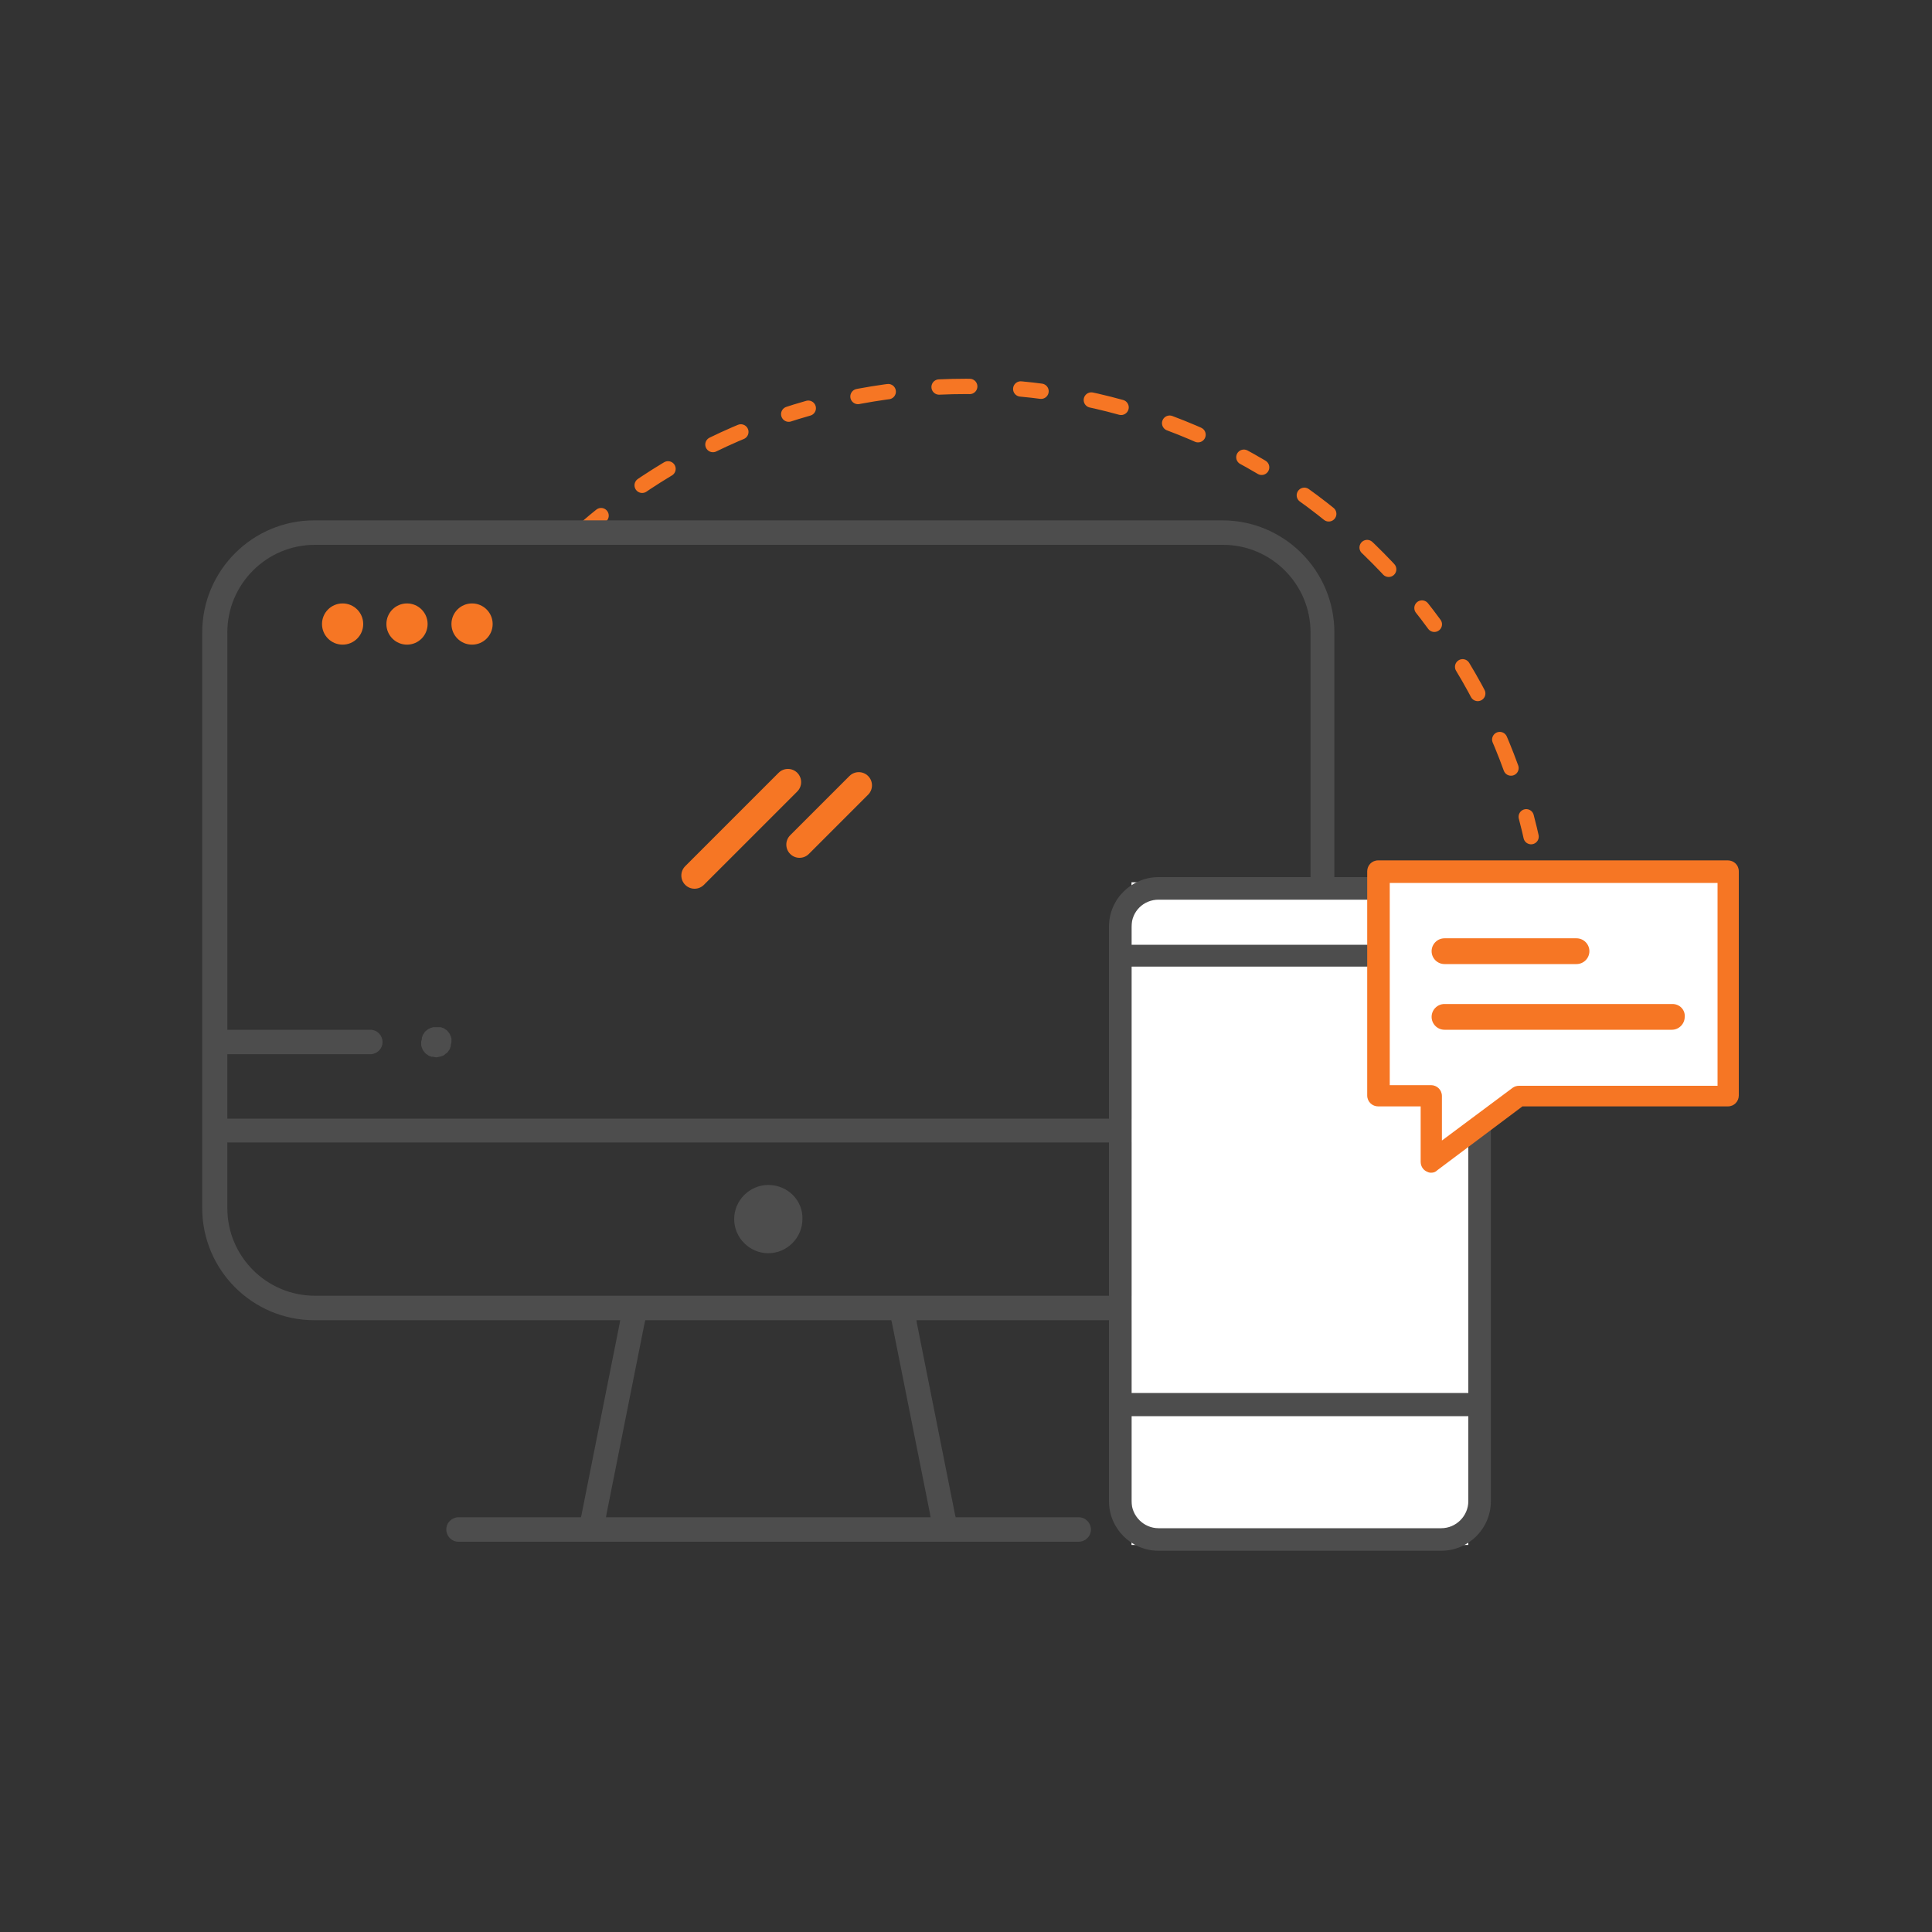 <?xml version="1.0" encoding="utf-8"?>
<!-- Generator: Adobe Illustrator 22.1.0, SVG Export Plug-In . SVG Version: 6.00 Build 0)  -->
<svg version="1.1" xmlns="http://www.w3.org/2000/svg" xmlns:xlink="http://www.w3.org/1999/xlink" x="0px" y="0px"
	 viewBox="0 0 300 300" style="enable-background:new 0 0 300 300;" xml:space="preserve">
<rect x="0" y="0" width="300" height="300" fill="#333333" stroke="none"/>
<style type="text/css">
	
		.st0{fill:none;stroke:#F67624;stroke-width:2.38;stroke-linecap:round;stroke-miterlimit:10;stroke-dasharray:3.173,7.932,4.759,7.932,4.759,7.932;}
	.st1{display:none;}
	.st2{display:inline;}
	.st3{fill:none;stroke:#00FFFF;stroke-width:0.205;}
	.st4{fill:none;stroke:#00FFFF;stroke-width:0.205;}
	.st5{fill:#4D4D4D;}
	.st6{fill:#FFFFFF;}
	.st7{fill:#F67624;}
</style>
<g id="Capa_1">
	<path class="st0" d="M90.9,82.1C106.7,68.4,127.4,60,150,60c44.5,0,81.5,32.3,88.7,74.7"/>
</g>
<g id="SIstematización_íconos">
	<g id="Guías_4_" class="st1">
		<g class="st2">
			<line class="st3" x1="-52.3" y1="-18" x2="-52.3" y2="319"/>
			<line class="st3" x1="-82.3" y1="-18" x2="-82.3" y2="319"/>
			<line class="st3" x1="-82.3" y1="-18" x2="-82.3" y2="319"/>
			<line class="st3" x1="-112.3" y1="-18" x2="-112.3" y2="319"/>
			<line class="st3" x1="-112.3" y1="-18" x2="-112.3" y2="319"/>
			<line class="st3" x1="-142.3" y1="-18" x2="-142.3" y2="319"/>
			<line class="st3" x1="-142.3" y1="-18" x2="-142.3" y2="319"/>
			<line class="st3" x1="-172.3" y1="-18" x2="-172.3" y2="319"/>
			<line class="st3" x1="-172.3" y1="-18" x2="-172.3" y2="319"/>
			<line class="st3" x1="-202.3" y1="-18" x2="-202.3" y2="319"/>
			<line class="st3" x1="-202.3" y1="-18" x2="-202.3" y2="319"/>
			<line class="st3" x1="-232.3" y1="-18" x2="-232.3" y2="319"/>
			<line class="st3" x1="-232.3" y1="-18" x2="-232.3" y2="319"/>
			<line class="st3" x1="-262.3" y1="-18" x2="-262.3" y2="319"/>
			<line class="st3" x1="-262.3" y1="-18" x2="-262.3" y2="319"/>
			<line class="st3" x1="-292.3" y1="-18" x2="-292.3" y2="319"/>
			<line class="st3" x1="-292.3" y1="-18" x2="-292.3" y2="319"/>
			<line class="st3" x1="-322.3" y1="-18" x2="-322.3" y2="319"/>
			<line class="st3" x1="-322.3" y1="-18" x2="-322.3" y2="319"/>
			<line class="st3" x1="-352.3" y1="-18" x2="-352.3" y2="319"/>
		</g>
		<g class="st2">
			<line class="st4" x1="-371.3" y1="300.5" x2="-33.3" y2="300.5"/>
			<line class="st4" x1="-371.3" y1="270.5" x2="-33.3" y2="270.5"/>
			<line class="st4" x1="-371.3" y1="270.5" x2="-33.3" y2="270.5"/>
			<line class="st4" x1="-371.3" y1="240.5" x2="-33.3" y2="240.5"/>
			<line class="st4" x1="-371.3" y1="240.5" x2="-33.3" y2="240.5"/>
			<line class="st4" x1="-371.3" y1="210.5" x2="-33.3" y2="210.5"/>
			<line class="st4" x1="-371.3" y1="210.5" x2="-33.3" y2="210.5"/>
			<line class="st4" x1="-371.3" y1="180.5" x2="-33.3" y2="180.5"/>
			<line class="st4" x1="-371.3" y1="180.5" x2="-33.3" y2="180.5"/>
			<line class="st4" x1="-371.3" y1="150.5" x2="-33.3" y2="150.5"/>
			<line class="st4" x1="-371.3" y1="150.5" x2="-33.3" y2="150.5"/>
			<line class="st4" x1="-371.3" y1="120.5" x2="-33.3" y2="120.5"/>
			<line class="st4" x1="-371.3" y1="120.5" x2="-33.3" y2="120.5"/>
			<line class="st4" x1="-371.3" y1="90.5" x2="-33.3" y2="90.5"/>
			<line class="st4" x1="-371.3" y1="90.5" x2="-33.3" y2="90.5"/>
			<line class="st4" x1="-371.3" y1="60.5" x2="-33.3" y2="60.5"/>
			<line class="st4" x1="-371.3" y1="60.5" x2="-33.3" y2="60.5"/>
			<line class="st4" x1="-371.3" y1="30.5" x2="-33.3" y2="30.5"/>
			<line class="st4" x1="-371.3" y1="30.5" x2="-33.3" y2="30.5"/>
			<line class="st4" x1="-371.3" y1="0.5" x2="-33.3" y2="0.5"/>
		</g>
	</g>
	<g id="Guías_6_" class="st1">
		<g class="st2">
			<line class="st3" x1="-52.3" y1="409" x2="-52.3" y2="746"/>
			<line class="st3" x1="-82.3" y1="409" x2="-82.3" y2="746"/>
			<line class="st3" x1="-82.3" y1="409" x2="-82.3" y2="746"/>
			<line class="st3" x1="-112.3" y1="409" x2="-112.3" y2="746"/>
			<line class="st3" x1="-112.3" y1="409" x2="-112.3" y2="746"/>
			<line class="st3" x1="-142.3" y1="409" x2="-142.3" y2="746"/>
			<line class="st3" x1="-142.3" y1="409" x2="-142.3" y2="746"/>
			<line class="st3" x1="-172.3" y1="409" x2="-172.3" y2="746"/>
			<line class="st3" x1="-172.3" y1="409" x2="-172.3" y2="746"/>
			<line class="st3" x1="-202.3" y1="409" x2="-202.3" y2="746"/>
			<line class="st3" x1="-202.3" y1="409" x2="-202.3" y2="746"/>
			<line class="st3" x1="-232.3" y1="409" x2="-232.3" y2="746"/>
			<line class="st3" x1="-232.3" y1="409" x2="-232.3" y2="746"/>
			<line class="st3" x1="-262.3" y1="409" x2="-262.3" y2="746"/>
			<line class="st3" x1="-262.3" y1="409" x2="-262.3" y2="746"/>
			<line class="st3" x1="-292.3" y1="409" x2="-292.3" y2="746"/>
			<line class="st3" x1="-292.3" y1="409" x2="-292.3" y2="746"/>
			<line class="st3" x1="-322.3" y1="409" x2="-322.3" y2="746"/>
			<line class="st3" x1="-322.3" y1="409" x2="-322.3" y2="746"/>
			<line class="st3" x1="-352.3" y1="409" x2="-352.3" y2="746"/>
		</g>
		<g class="st2">
			<line class="st4" x1="-371.3" y1="727.5" x2="-33.3" y2="727.5"/>
			<line class="st4" x1="-371.3" y1="697.5" x2="-33.3" y2="697.5"/>
			<line class="st4" x1="-371.3" y1="697.5" x2="-33.3" y2="697.5"/>
			<line class="st4" x1="-371.3" y1="667.5" x2="-33.3" y2="667.5"/>
			<line class="st4" x1="-371.3" y1="667.5" x2="-33.3" y2="667.5"/>
			<line class="st4" x1="-371.3" y1="637.5" x2="-33.3" y2="637.5"/>
			<line class="st4" x1="-371.3" y1="637.5" x2="-33.3" y2="637.5"/>
			<line class="st4" x1="-371.3" y1="607.5" x2="-33.3" y2="607.5"/>
			<line class="st4" x1="-371.3" y1="607.5" x2="-33.3" y2="607.5"/>
			<line class="st4" x1="-371.3" y1="577.5" x2="-33.3" y2="577.5"/>
			<line class="st4" x1="-371.3" y1="577.5" x2="-33.3" y2="577.5"/>
			<line class="st4" x1="-371.3" y1="547.5" x2="-33.3" y2="547.5"/>
			<line class="st4" x1="-371.3" y1="547.5" x2="-33.3" y2="547.5"/>
			<line class="st4" x1="-371.3" y1="517.5" x2="-33.3" y2="517.5"/>
			<line class="st4" x1="-371.3" y1="517.5" x2="-33.3" y2="517.5"/>
			<line class="st4" x1="-371.3" y1="487.5" x2="-33.3" y2="487.5"/>
			<line class="st4" x1="-371.3" y1="487.5" x2="-33.3" y2="487.5"/>
			<line class="st4" x1="-371.3" y1="457.5" x2="-33.3" y2="457.5"/>
			<line class="st4" x1="-371.3" y1="457.5" x2="-33.3" y2="457.5"/>
			<line class="st4" x1="-371.3" y1="427.5" x2="-33.3" y2="427.5"/>
		</g>
	</g>
	<g id="Guías_7_" class="st1">
		<g class="st2">
			<line class="st3" x1="299.7" y1="409" x2="299.7" y2="746"/>
			<line class="st3" x1="269.7" y1="409" x2="269.7" y2="746"/>
			<line class="st3" x1="269.7" y1="409" x2="269.7" y2="746"/>
			<line class="st3" x1="239.7" y1="409" x2="239.7" y2="746"/>
			<line class="st3" x1="239.7" y1="409" x2="239.7" y2="746"/>
			<line class="st3" x1="209.7" y1="409" x2="209.7" y2="746"/>
			<line class="st3" x1="209.7" y1="409" x2="209.7" y2="746"/>
			<line class="st3" x1="179.7" y1="409" x2="179.7" y2="746"/>
			<line class="st3" x1="179.7" y1="409" x2="179.7" y2="746"/>
			<line class="st3" x1="149.7" y1="409" x2="149.7" y2="746"/>
			<line class="st3" x1="149.7" y1="409" x2="149.7" y2="746"/>
			<line class="st3" x1="119.7" y1="409" x2="119.7" y2="746"/>
			<line class="st3" x1="119.7" y1="409" x2="119.7" y2="746"/>
			<line class="st3" x1="89.7" y1="409" x2="89.7" y2="746"/>
			<line class="st3" x1="89.7" y1="409" x2="89.7" y2="746"/>
			<line class="st3" x1="59.7" y1="409" x2="59.7" y2="746"/>
			<line class="st3" x1="59.7" y1="409" x2="59.7" y2="746"/>
			<line class="st3" x1="29.7" y1="409" x2="29.7" y2="746"/>
			<line class="st3" x1="29.7" y1="409" x2="29.7" y2="746"/>
			<line class="st3" x1="-0.3" y1="409" x2="-0.3" y2="746"/>
		</g>
		<g class="st2">
			<line class="st4" x1="-19.3" y1="727.5" x2="318.7" y2="727.5"/>
			<line class="st4" x1="-19.3" y1="697.5" x2="318.7" y2="697.5"/>
			<line class="st4" x1="-19.3" y1="697.5" x2="318.7" y2="697.5"/>
			<line class="st4" x1="-19.3" y1="667.5" x2="318.7" y2="667.5"/>
			<line class="st4" x1="-19.3" y1="667.5" x2="318.7" y2="667.5"/>
			<line class="st4" x1="-19.3" y1="637.5" x2="318.7" y2="637.5"/>
			<line class="st4" x1="-19.3" y1="637.5" x2="318.7" y2="637.5"/>
			<line class="st4" x1="-19.3" y1="607.5" x2="318.7" y2="607.5"/>
			<line class="st4" x1="-19.3" y1="607.5" x2="318.7" y2="607.5"/>
			<line class="st4" x1="-19.3" y1="577.5" x2="318.7" y2="577.5"/>
			<line class="st4" x1="-19.3" y1="577.5" x2="318.7" y2="577.5"/>
			<line class="st4" x1="-19.3" y1="547.5" x2="318.7" y2="547.5"/>
			<line class="st4" x1="-19.3" y1="547.5" x2="318.7" y2="547.5"/>
			<line class="st4" x1="-19.3" y1="517.5" x2="318.7" y2="517.5"/>
			<line class="st4" x1="-19.3" y1="517.5" x2="318.7" y2="517.5"/>
			<line class="st4" x1="-19.3" y1="487.5" x2="318.7" y2="487.5"/>
			<line class="st4" x1="-19.3" y1="487.5" x2="318.7" y2="487.5"/>
			<line class="st4" x1="-19.3" y1="457.5" x2="318.7" y2="457.5"/>
			<line class="st4" x1="-19.3" y1="457.5" x2="318.7" y2="457.5"/>
			<line class="st4" x1="-19.3" y1="427.5" x2="318.7" y2="427.5"/>
		</g>
	</g>
	<g id="Guías_8_" class="st1">
		<g class="st2">
			<line class="st3" x1="662.7" y1="409" x2="662.7" y2="746"/>
			<line class="st3" x1="632.7" y1="409" x2="632.7" y2="746"/>
			<line class="st3" x1="632.7" y1="409" x2="632.7" y2="746"/>
			<line class="st3" x1="602.7" y1="409" x2="602.7" y2="746"/>
			<line class="st3" x1="602.7" y1="409" x2="602.7" y2="746"/>
			<line class="st3" x1="572.7" y1="409" x2="572.7" y2="746"/>
			<line class="st3" x1="572.7" y1="409" x2="572.7" y2="746"/>
			<line class="st3" x1="542.7" y1="409" x2="542.7" y2="746"/>
			<line class="st3" x1="542.7" y1="409" x2="542.7" y2="746"/>
			<line class="st3" x1="512.7" y1="409" x2="512.7" y2="746"/>
			<line class="st3" x1="512.7" y1="409" x2="512.7" y2="746"/>
			<line class="st3" x1="482.7" y1="409" x2="482.7" y2="746"/>
			<line class="st3" x1="482.7" y1="409" x2="482.7" y2="746"/>
			<line class="st3" x1="452.7" y1="409" x2="452.7" y2="746"/>
			<line class="st3" x1="452.7" y1="409" x2="452.7" y2="746"/>
			<line class="st3" x1="422.7" y1="409" x2="422.7" y2="746"/>
			<line class="st3" x1="422.7" y1="409" x2="422.7" y2="746"/>
			<line class="st3" x1="392.7" y1="409" x2="392.7" y2="746"/>
			<line class="st3" x1="392.7" y1="409" x2="392.7" y2="746"/>
			<line class="st3" x1="362.7" y1="409" x2="362.7" y2="746"/>
		</g>
		<g class="st2">
			<line class="st4" x1="343.7" y1="727.5" x2="681.7" y2="727.5"/>
			<line class="st4" x1="343.7" y1="697.5" x2="681.7" y2="697.5"/>
			<line class="st4" x1="343.7" y1="697.5" x2="681.7" y2="697.5"/>
			<line class="st4" x1="343.7" y1="667.5" x2="681.7" y2="667.5"/>
			<line class="st4" x1="343.7" y1="667.5" x2="681.7" y2="667.5"/>
			<line class="st4" x1="343.7" y1="637.5" x2="681.7" y2="637.5"/>
			<line class="st4" x1="343.7" y1="637.5" x2="681.7" y2="637.5"/>
			<line class="st4" x1="343.7" y1="607.5" x2="681.7" y2="607.5"/>
			<line class="st4" x1="343.7" y1="607.5" x2="681.7" y2="607.5"/>
			<line class="st4" x1="343.7" y1="577.5" x2="681.7" y2="577.5"/>
			<line class="st4" x1="343.7" y1="577.5" x2="681.7" y2="577.5"/>
			<line class="st4" x1="343.7" y1="547.5" x2="681.7" y2="547.5"/>
			<line class="st4" x1="343.7" y1="547.5" x2="681.7" y2="547.5"/>
			<line class="st4" x1="343.7" y1="517.5" x2="681.7" y2="517.5"/>
			<line class="st4" x1="343.7" y1="517.5" x2="681.7" y2="517.5"/>
			<line class="st4" x1="343.7" y1="487.5" x2="681.7" y2="487.5"/>
			<line class="st4" x1="343.7" y1="487.5" x2="681.7" y2="487.5"/>
			<line class="st4" x1="343.7" y1="457.5" x2="681.7" y2="457.5"/>
			<line class="st4" x1="343.7" y1="457.5" x2="681.7" y2="457.5"/>
			<line class="st4" x1="343.7" y1="427.5" x2="681.7" y2="427.5"/>
		</g>
	</g>
	<g id="Guías_3_" class="st1">
		<g class="st2">
			<line class="st3" x1="300" y1="-18.5" x2="300" y2="318.5"/>
			<line class="st3" x1="270" y1="-18.5" x2="270" y2="318.5"/>
			<line class="st3" x1="270" y1="-18.5" x2="270" y2="318.5"/>
			<line class="st3" x1="240" y1="-18.5" x2="240" y2="318.5"/>
			<line class="st3" x1="240" y1="-18.5" x2="240" y2="318.5"/>
			<line class="st3" x1="210" y1="-18.5" x2="210" y2="318.5"/>
			<line class="st3" x1="210" y1="-18.5" x2="210" y2="318.5"/>
			<line class="st3" x1="180" y1="-18.5" x2="180" y2="318.5"/>
			<line class="st3" x1="180" y1="-18.5" x2="180" y2="318.5"/>
			<line class="st3" x1="150" y1="-18.5" x2="150" y2="318.5"/>
			<line class="st3" x1="150" y1="-18.5" x2="150" y2="318.5"/>
			<line class="st3" x1="120" y1="-18.5" x2="120" y2="318.5"/>
			<line class="st3" x1="120" y1="-18.5" x2="120" y2="318.5"/>
			<line class="st3" x1="90" y1="-18.5" x2="90" y2="318.5"/>
			<line class="st3" x1="90" y1="-18.5" x2="90" y2="318.5"/>
			<line class="st3" x1="60" y1="-18.5" x2="60" y2="318.5"/>
			<line class="st3" x1="60" y1="-18.5" x2="60" y2="318.5"/>
			<line class="st3" x1="30" y1="-18.5" x2="30" y2="318.5"/>
			<line class="st3" x1="30" y1="-18.5" x2="30" y2="318.5"/>
			<line class="st3" x1="0" y1="-18.5" x2="0" y2="318.5"/>
		</g>
		<g class="st2">
			<line class="st4" x1="-19" y1="300" x2="319" y2="300"/>
			<line class="st4" x1="-19" y1="270" x2="319" y2="270"/>
			<line class="st4" x1="-19" y1="270" x2="319" y2="270"/>
			<line class="st4" x1="-19" y1="240" x2="319" y2="240"/>
			<line class="st4" x1="-19" y1="240" x2="319" y2="240"/>
			<line class="st4" x1="-19" y1="210" x2="319" y2="210"/>
			<line class="st4" x1="-19" y1="210" x2="319" y2="210"/>
			<line class="st4" x1="-19" y1="180" x2="319" y2="180"/>
			<line class="st4" x1="-19" y1="180" x2="319" y2="180"/>
			<line class="st4" x1="-19" y1="150" x2="319" y2="150"/>
			<line class="st4" x1="-19" y1="150" x2="319" y2="150"/>
			<line class="st4" x1="-19" y1="120" x2="319" y2="120"/>
			<line class="st4" x1="-19" y1="120" x2="319" y2="120"/>
			<line class="st4" x1="-19" y1="90" x2="319" y2="90"/>
			<line class="st4" x1="-19" y1="90" x2="319" y2="90"/>
			<line class="st4" x1="-19" y1="60" x2="319" y2="60"/>
			<line class="st4" x1="-19" y1="60" x2="319" y2="60"/>
			<line class="st4" x1="-19" y1="30" x2="319" y2="30"/>
			<line class="st4" x1="-19" y1="30" x2="319" y2="30"/>
			<line class="st4" x1="-19" y1="0" x2="319" y2="0"/>
		</g>
	</g>
	<g id="Guías_2_" class="st1">
		<g class="st2">
			<line class="st3" x1="663" y1="-18.5" x2="663" y2="318.5"/>
			<line class="st3" x1="633" y1="-18.5" x2="633" y2="318.5"/>
			<line class="st3" x1="633" y1="-18.5" x2="633" y2="318.5"/>
			<line class="st3" x1="603" y1="-18.5" x2="603" y2="318.5"/>
			<line class="st3" x1="603" y1="-18.5" x2="603" y2="318.5"/>
			<line class="st3" x1="573" y1="-18.5" x2="573" y2="318.5"/>
			<line class="st3" x1="573" y1="-18.5" x2="573" y2="318.5"/>
			<line class="st3" x1="543" y1="-18.5" x2="543" y2="318.5"/>
			<line class="st3" x1="543" y1="-18.5" x2="543" y2="318.5"/>
			<line class="st3" x1="513" y1="-18.5" x2="513" y2="318.5"/>
			<line class="st3" x1="513" y1="-18.5" x2="513" y2="318.5"/>
			<line class="st3" x1="483" y1="-18.5" x2="483" y2="318.5"/>
			<line class="st3" x1="483" y1="-18.5" x2="483" y2="318.5"/>
			<line class="st3" x1="453" y1="-18.5" x2="453" y2="318.5"/>
			<line class="st3" x1="453" y1="-18.5" x2="453" y2="318.5"/>
			<line class="st3" x1="423" y1="-18.5" x2="423" y2="318.5"/>
			<line class="st3" x1="423" y1="-18.5" x2="423" y2="318.5"/>
			<line class="st3" x1="393" y1="-18.5" x2="393" y2="318.5"/>
			<line class="st3" x1="393" y1="-18.5" x2="393" y2="318.5"/>
			<line class="st3" x1="363" y1="-18.5" x2="363" y2="318.5"/>
		</g>
		<g class="st2">
			<line class="st4" x1="344" y1="300" x2="682" y2="300"/>
			<line class="st4" x1="344" y1="270" x2="682" y2="270"/>
			<line class="st4" x1="344" y1="270" x2="682" y2="270"/>
			<line class="st4" x1="344" y1="240" x2="682" y2="240"/>
			<line class="st4" x1="344" y1="240" x2="682" y2="240"/>
			<line class="st4" x1="344" y1="210" x2="682" y2="210"/>
			<line class="st4" x1="344" y1="210" x2="682" y2="210"/>
			<line class="st4" x1="344" y1="180" x2="682" y2="180"/>
			<line class="st4" x1="344" y1="180" x2="682" y2="180"/>
			<line class="st4" x1="344" y1="150" x2="682" y2="150"/>
			<line class="st4" x1="344" y1="150" x2="682" y2="150"/>
			<line class="st4" x1="344" y1="120" x2="682" y2="120"/>
			<line class="st4" x1="344" y1="120" x2="682" y2="120"/>
			<line class="st4" x1="344" y1="90" x2="682" y2="90"/>
			<line class="st4" x1="344" y1="90" x2="682" y2="90"/>
			<line class="st4" x1="344" y1="60" x2="682" y2="60"/>
			<line class="st4" x1="344" y1="60" x2="682" y2="60"/>
			<line class="st4" x1="344" y1="30" x2="682" y2="30"/>
			<line class="st4" x1="344" y1="30" x2="682" y2="30"/>
			<line class="st4" x1="344" y1="0" x2="682" y2="0"/>
		</g>
	</g>
	<g id="Guías_5_" class="st1">
		<g class="st2">
			<line class="st3" x1="1273" y1="-18.5" x2="1273" y2="318.5"/>
			<line class="st3" x1="1243" y1="-18.5" x2="1243" y2="318.5"/>
			<line class="st3" x1="1243" y1="-18.5" x2="1243" y2="318.5"/>
			<line class="st3" x1="1213" y1="-18.5" x2="1213" y2="318.5"/>
			<line class="st3" x1="1213" y1="-18.5" x2="1213" y2="318.5"/>
			<line class="st3" x1="1183" y1="-18.5" x2="1183" y2="318.5"/>
			<line class="st3" x1="1183" y1="-18.5" x2="1183" y2="318.5"/>
			<line class="st3" x1="1153" y1="-18.5" x2="1153" y2="318.5"/>
			<line class="st3" x1="1153" y1="-18.5" x2="1153" y2="318.5"/>
			<line class="st3" x1="1123" y1="-18.5" x2="1123" y2="318.5"/>
			<line class="st3" x1="1123" y1="-18.5" x2="1123" y2="318.5"/>
			<line class="st3" x1="1093" y1="-18.5" x2="1093" y2="318.5"/>
			<line class="st3" x1="1093" y1="-18.5" x2="1093" y2="318.5"/>
			<line class="st3" x1="1063" y1="-18.5" x2="1063" y2="318.5"/>
			<line class="st3" x1="1063" y1="-18.5" x2="1063" y2="318.5"/>
			<line class="st3" x1="1033" y1="-18.5" x2="1033" y2="318.5"/>
			<line class="st3" x1="1033" y1="-18.5" x2="1033" y2="318.5"/>
			<line class="st3" x1="1003" y1="-18.5" x2="1003" y2="318.5"/>
			<line class="st3" x1="1003" y1="-18.5" x2="1003" y2="318.5"/>
			<line class="st3" x1="973" y1="-18.5" x2="973" y2="318.5"/>
		</g>
		<g class="st2">
			<line class="st4" x1="954" y1="300" x2="1292" y2="300"/>
			<line class="st4" x1="954" y1="270" x2="1292" y2="270"/>
			<line class="st4" x1="954" y1="270" x2="1292" y2="270"/>
			<line class="st4" x1="954" y1="240" x2="1292" y2="240"/>
			<line class="st4" x1="954" y1="240" x2="1292" y2="240"/>
			<line class="st4" x1="954" y1="210" x2="1292" y2="210"/>
			<line class="st4" x1="954" y1="210" x2="1292" y2="210"/>
			<line class="st4" x1="954" y1="180" x2="1292" y2="180"/>
			<line class="st4" x1="954" y1="180" x2="1292" y2="180"/>
			<line class="st4" x1="954" y1="150" x2="1292" y2="150"/>
			<line class="st4" x1="954" y1="150" x2="1292" y2="150"/>
			<line class="st4" x1="954" y1="120" x2="1292" y2="120"/>
			<line class="st4" x1="954" y1="120" x2="1292" y2="120"/>
			<line class="st4" x1="954" y1="90" x2="1292" y2="90"/>
			<line class="st4" x1="954" y1="90" x2="1292" y2="90"/>
			<line class="st4" x1="954" y1="60" x2="1292" y2="60"/>
			<line class="st4" x1="954" y1="60" x2="1292" y2="60"/>
			<line class="st4" x1="954" y1="30" x2="1292" y2="30"/>
			<line class="st4" x1="954" y1="30" x2="1292" y2="30"/>
			<line class="st4" x1="954" y1="0" x2="1292" y2="0"/>
		</g>
	</g>
	<g>
		<path class="st5" d="M189.8,205c9.6,0,17.4-7.8,17.4-17.4V98.2c0-9.6-7.8-17.4-17.4-17.4h-141c-9.6,0-17.4,7.8-17.4,17.4v89.4
			c0,9.6,7.8,17.4,17.4,17.4h46.9h0.6l-0.1,0.6l-5.9,29.6l-0.1,0.4h-0.4H71.2c-1,0-1.9,0.8-1.9,1.9c0,1,0.8,1.9,1.9,1.9h96.3
			c1,0,1.9-0.8,1.9-1.9c0-1-0.8-1.9-1.9-1.9h-18.7h-0.4l-0.1-0.4l-5.9-29.6l-0.1-0.6h0.6H189.8z M35.3,173.2v-9v-0.5h0.5h21.7
			c1,0,1.9-0.8,1.9-1.9c0-1-0.8-1.9-1.9-1.9H35.8h-0.5v-0.5V98.2c0-7.5,6.1-13.6,13.6-13.6h141c7.5,0,13.6,6.1,13.6,13.6v75v0.5
			h-0.5H35.8h-0.5V173.2z M144.4,235l0.1,0.6h-0.6H94.7h-0.6l0.1-0.6l5.9-29.6l0.1-0.4h0.4H138h0.4l0.1,0.4L144.4,235z M48.9,201.2
			c-7.5,0-13.6-6.1-13.6-13.6v-9.7v-0.5h0.5h167.1h0.5v0.5v9.7c0,7.5-6.1,13.6-13.6,13.6H48.9z"/>
		<path class="st5" d="M119.3,184c-2.9,0-5.3,2.4-5.3,5.3c0,2.9,2.4,5.3,5.3,5.3c2.9,0,5.3-2.4,5.3-5.3
			C124.7,186.4,122.3,184,119.3,184z"/>
		<path class="st5" d="M70.1,161.3c0-0.1-0.1-0.3-0.1-0.4c-0.1-0.1-0.1-0.3-0.2-0.4c-0.1-0.1-0.2-0.3-0.3-0.4
			c-0.1-0.1-0.2-0.2-0.4-0.3c-0.1-0.1-0.3-0.2-0.4-0.2c-0.2-0.1-0.3-0.1-0.4-0.1c-0.2,0-0.3,0-0.5,0c-0.2,0-0.3,0-0.5,0
			c-0.1,0-0.3,0.1-0.4,0.1c-0.1,0.1-0.3,0.1-0.4,0.2c-0.1,0.1-0.3,0.2-0.4,0.3c-0.1,0.1-0.2,0.2-0.3,0.4c-0.1,0.1-0.2,0.3-0.2,0.4
			c-0.1,0.2-0.1,0.3-0.1,0.4c0,0.2-0.1,0.3-0.1,0.5c0,0.2,0,0.3,0,0.5c0,0.1,0.1,0.3,0.1,0.4c0.1,0.1,0.1,0.3,0.2,0.4
			c0.1,0.1,0.2,0.3,0.3,0.4c0.1,0.1,0.2,0.2,0.4,0.3c0.1,0.1,0.3,0.2,0.4,0.2c0.1,0.1,0.3,0.1,0.5,0.1c0.3,0.1,0.6,0.1,0.9,0
			c0.2,0,0.3-0.1,0.4-0.1c0.2-0.1,0.3-0.1,0.4-0.2c0.1-0.1,0.2-0.2,0.4-0.3c0.1-0.1,0.2-0.2,0.3-0.4c0.1-0.1,0.2-0.3,0.2-0.4
			c0.1-0.2,0.1-0.3,0.1-0.4c0-0.2,0.1-0.3,0.1-0.5C70.1,161.7,70.1,161.5,70.1,161.3L70.1,161.3z"/>
	</g>
	<g>
		<rect x="175.7" y="137" class="st6" width="52.3" height="102.9"/>
	</g>
	<g>
		<path class="st5" d="M223.8,136.2h-43.9c-4.2,0-7.7,3.4-7.7,7.7v89.2c0,4.2,3.4,7.7,7.7,7.7h43.9c4.2,0,7.7-3.4,7.7-7.7v-89.2
			C231.5,139.6,228,136.2,223.8,136.2z M175.7,150.1H228v66.2h-52.3V150.1z M179.9,139.7h43.9c2.3,0,4.2,1.9,4.2,4.2v2.8h-52.3v-2.8
			C175.7,141.5,177.6,139.7,179.9,139.7z M223.8,237.3h-43.9c-2.3,0-4.2-1.9-4.2-4.2v-13.2H228v13.2
			C228,235.4,226.1,237.3,223.8,237.3z"/>
	</g>
	<g>
		<g>
			<polygon class="st6" points="268.3,170.2 250.9,170.2 235.9,170.2 222.2,180.5 222.2,170.2 214,170.2 214,135.4 250.9,135.4 
				268.3,135.4 			"/>
			<path class="st7" d="M222.2,182.1c-0.3,0-0.5-0.1-0.7-0.2c-0.6-0.3-0.9-0.9-0.9-1.5v-8.6H214c-0.9,0-1.7-0.7-1.7-1.7v-34.8
				c0-0.9,0.7-1.7,1.7-1.7h54.3c0.9,0,1.7,0.7,1.7,1.7v34.8c0,0.9-0.7,1.7-1.7,1.7h-31.9l-13.2,9.9
				C222.9,182,222.6,182.1,222.2,182.1z M215.7,168.5h6.5c0.9,0,1.7,0.7,1.7,1.7v6.9l11-8.2c0.3-0.2,0.6-0.3,1-0.3h30.8v-31.5h-50.9
				V168.5z"/>
		</g>
		<g>
			<path class="st7" d="M224.3,149.7h20.5c1.1,0,2-0.9,2-2s-0.9-2-2-2h-20.5c-1.1,0-2,0.9-2,2S223.2,149.7,224.3,149.7z"/>
		</g>
		<g>
			<path class="st7" d="M259.7,155.9h-8.4h-13.7h-13.3c-1.1,0-2,0.9-2,2c0,1.1,0.9,2,2,2h13.9h13.7h7.7c1.1,0,2-0.9,2-2
				C261.7,156.8,260.8,155.9,259.7,155.9z"/>
		</g>
	</g>
	<g>
		<g>
			<path class="st7" d="M109.3,137.4l14.5-14.5c0.8-0.8,0.8-2.1,0-2.9s-2.1-0.8-2.9,0l-14.5,14.5c-0.8,0.8-0.8,2.1,0,2.9
				C107.2,138.2,108.5,138.2,109.3,137.4z"/>
		</g>
		<g>
			<path class="st7" d="M134.8,120.5c-0.8-0.8-2.1-0.8-2.9,0l-1.9,1.9l-5.3,5.3l-2,2c-0.8,0.8-0.8,2.1,0,2.9c0.8,0.8,2.1,0.8,2.9,0
				l2-2l5.3-5.3l1.9-1.9C135.6,122.6,135.6,121.3,134.8,120.5z"/>
		</g>
	</g>
	<g>
		<circle class="st7" cx="53.2" cy="96.9" r="3.2"/>
	</g>
	<g>
		<circle class="st7" cx="63.2" cy="96.9" r="3.2"/>
	</g>
	<g>
		<circle class="st7" cx="73.3" cy="96.9" r="3.2"/>
	</g>
</g>
</svg>
